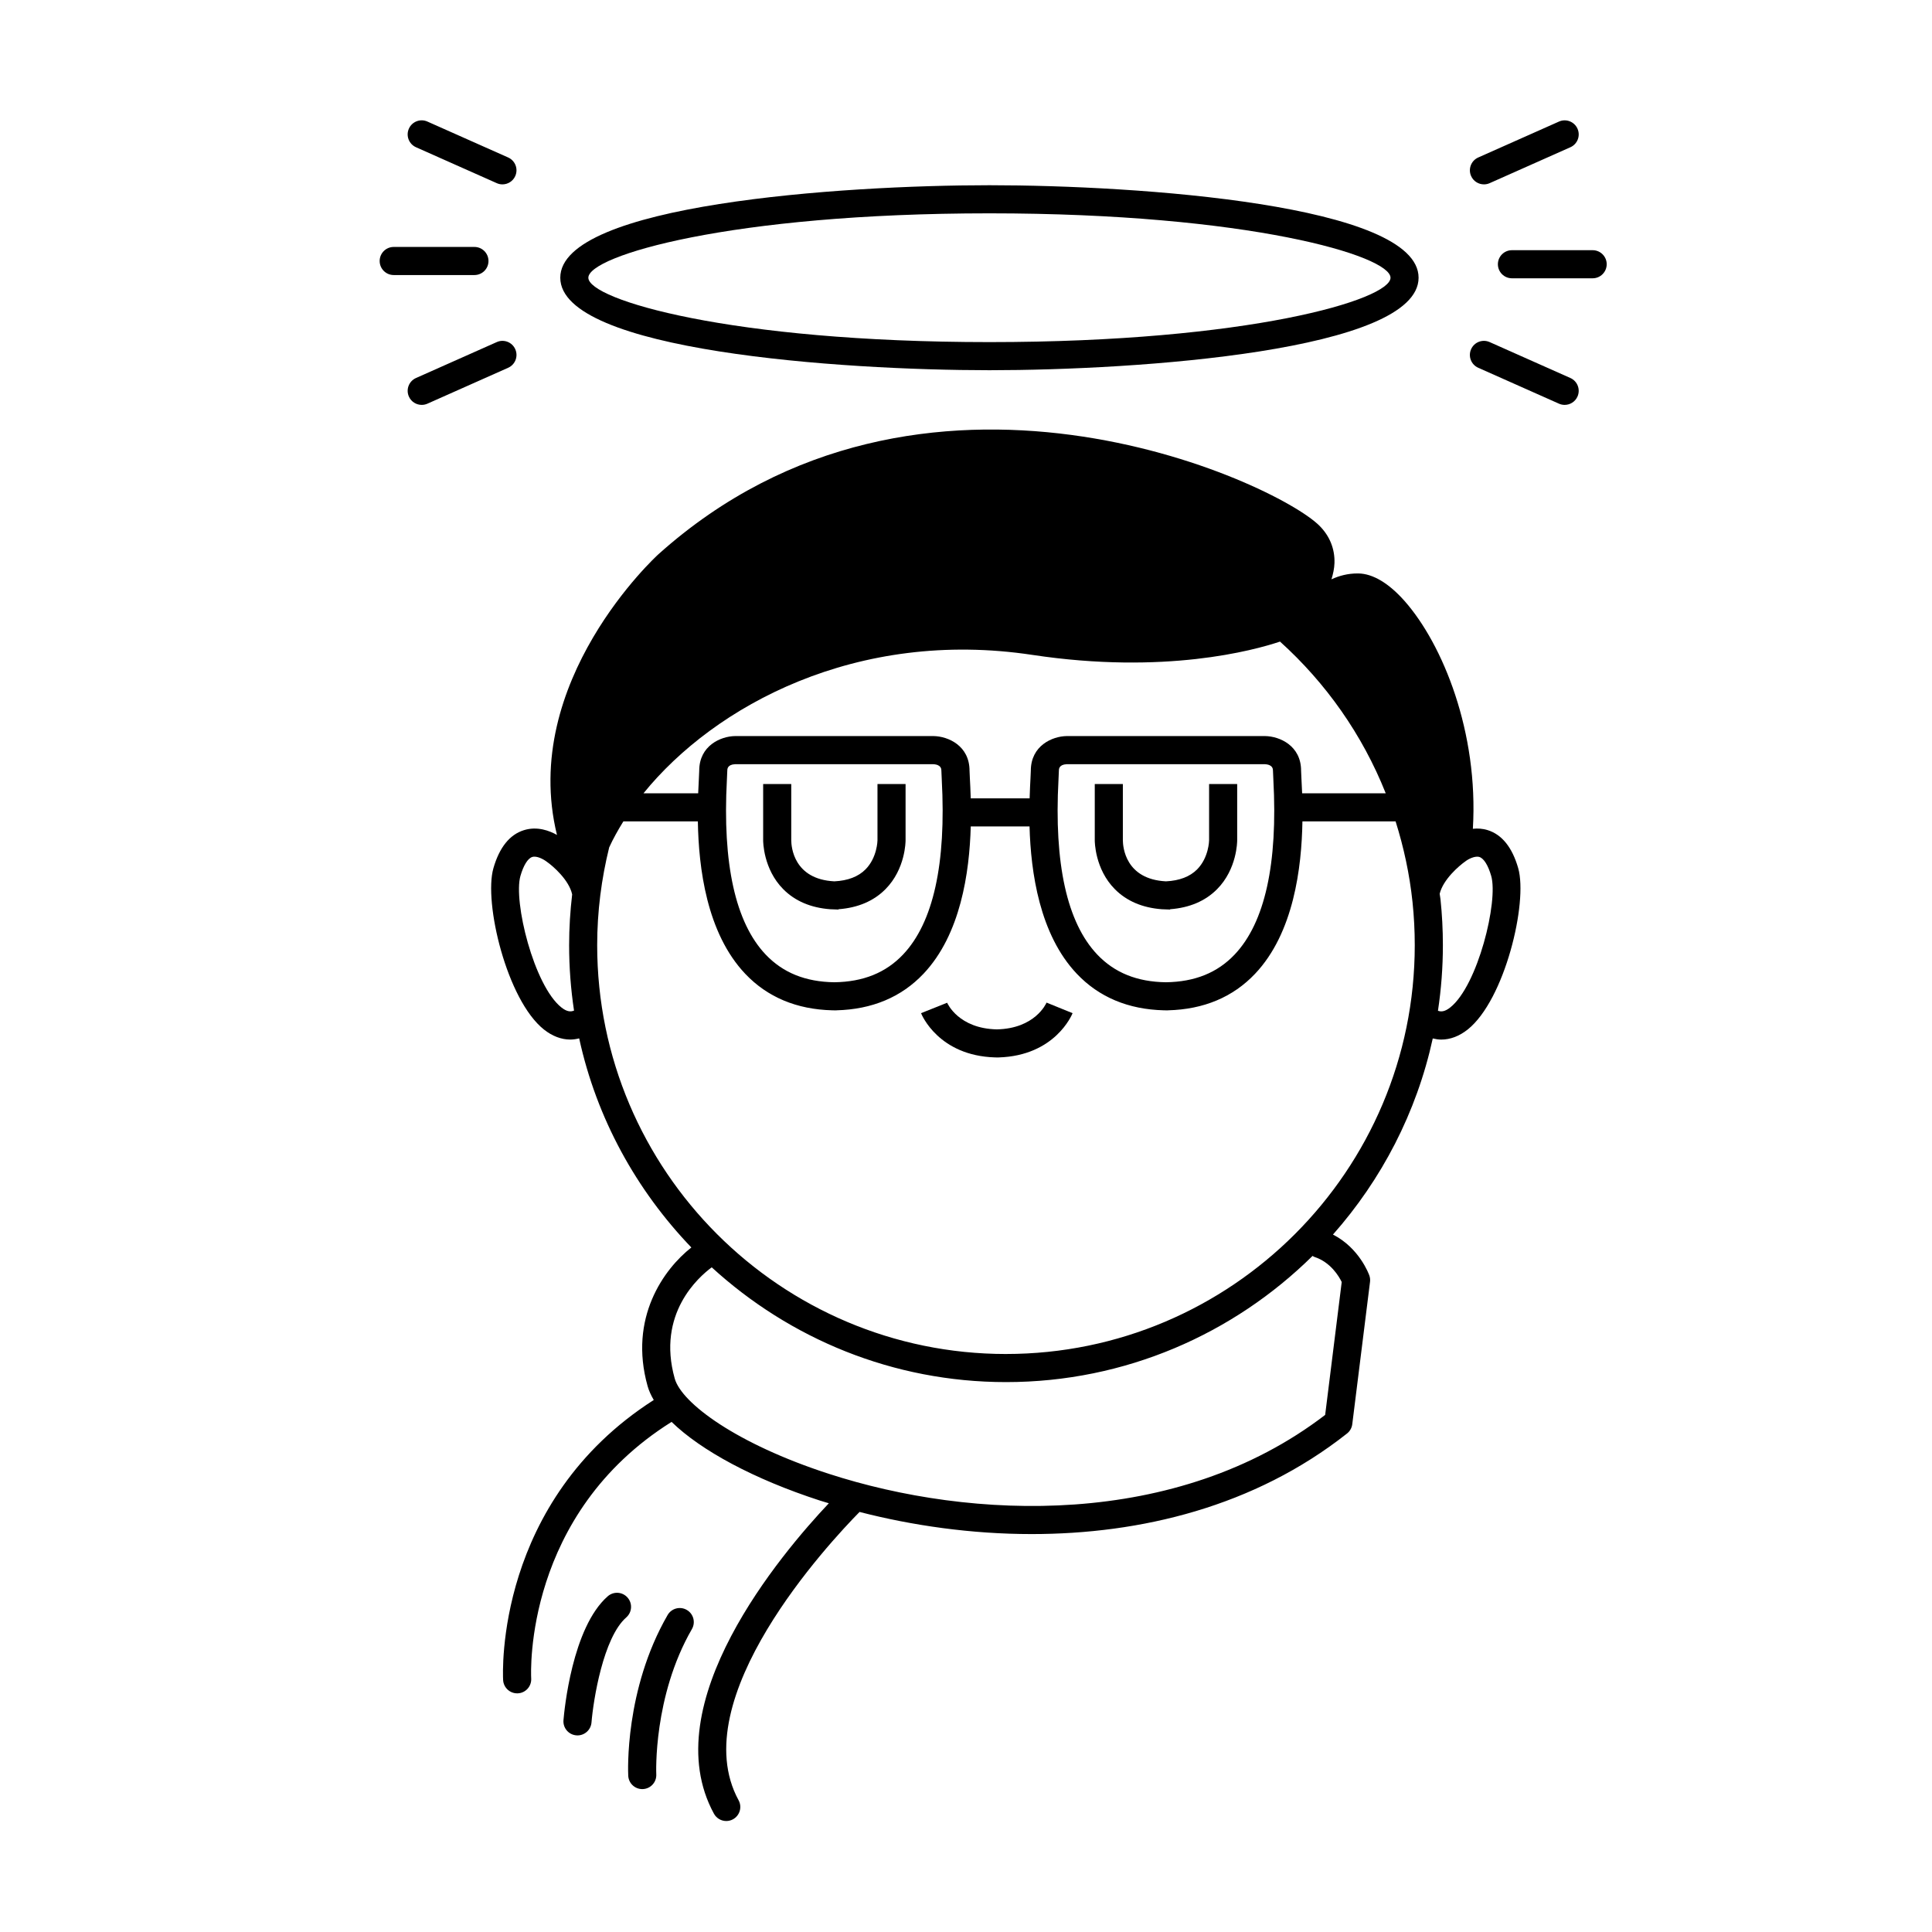<?xml version="1.0" encoding="UTF-8"?>
<!-- Uploaded to: SVG Repo, www.svgrepo.com, Generator: SVG Repo Mixer Tools -->
<svg fill="#000000" width="800px" height="800px" version="1.1" viewBox="144 144 512 512" xmlns="http://www.w3.org/2000/svg">
 <g>
  <path d="m314.21 618.13c-1.977 0-3.617-1.543-3.719-3.531-0.047-0.922-0.996-22.809 10.43-42.594 1.027-1.785 3.309-2.387 5.082-1.359 1.785 1.027 2.387 3.305 1.359 5.082-10.297 17.836-9.453 38.301-9.441 38.5 0.102 2.055-1.48 3.797-3.535 3.898-0.055 0.004-0.117 0.004-0.176 0.004z"/>
  <path d="m297.04 603.9c-0.105 0-0.207-0.004-0.312-0.016-2.051-0.168-3.57-1.965-3.402-4.016 0.207-2.488 2.277-24.566 11.734-32.84 1.547-1.355 3.894-1.203 5.254 0.352 1.355 1.547 1.199 3.898-0.352 5.254-6.102 5.34-8.723 21.91-9.211 27.844-0.168 1.953-1.797 3.422-3.711 3.422z"/>
  <path d="m454.09 385.04-2.191-0.082c-5.141-0.387-9.32-2.168-12.438-5.305-5.324-5.356-5.34-12.688-5.336-12.992v-14.883h7.445v14.902c0.016 1.762 0.648 10.34 11.43 10.883 3.566-0.176 6.34-1.238 8.246-3.164 3.113-3.133 3.176-7.652 3.176-7.699v-14.922h7.445v14.902c0 0.289-0.016 7.617-5.336 12.969-3.117 3.141-7.301 4.918-12.438 5.305l0.004 0.086z"/>
  <path d="m366.21 385.04-2.191-0.082c-5.141-0.387-9.32-2.168-12.438-5.305-5.324-5.356-5.34-12.688-5.336-12.992v-14.883h7.445v14.902c0.016 1.762 0.648 10.34 11.43 10.883 3.566-0.176 6.34-1.238 8.246-3.164 3.113-3.133 3.176-7.652 3.176-7.699v-14.922h7.445v14.902c0 0.289-0.016 7.617-5.336 12.969-3.117 3.141-7.301 4.918-12.438 5.305v0.086z"/>
  <path d="m408.66 424.24-0.984-0.016c-14.918-0.457-19.402-11.254-19.59-11.723l6.918-2.762c0.105 0.246 3.059 6.84 13.164 7.055 10.105-0.207 13.059-6.805 13.18-7.094l6.898 2.801c-0.191 0.469-4.672 11.27-19.59 11.73z"/>
  <path d="m546.34 374.07c-1.582-5.5-4.297-8.887-8.066-10.07-1.379-0.434-2.715-0.5-3.949-0.363 1.535-25.582-7.992-48.906-18.055-60.316-4.203-4.762-8.457-7.305-12.309-7.352h-0.207c-2.562 0-4.863 0.605-6.906 1.559 0.43-1.41 0.754-2.848 0.801-4.312 0.121-3.742-1.258-7.164-3.984-9.891-11.695-11.695-105.38-55-175.18 7.559-0.402 0.359-36.848 33.699-26.883 74.383-1.949-1.098-5.219-2.379-8.777-1.258-3.769 1.18-6.481 4.566-8.066 10.07-2.613 9.09 3.551 34.938 13.383 42.75 2.231 1.77 4.621 2.664 7.012 2.664 0.781 0 1.559-0.125 2.332-0.316 4.629 21.246 15.18 40.266 29.73 55.414-7.285 5.723-16.676 18.668-11.586 36.77 0.336 1.195 0.898 2.414 1.621 3.648-41.961 26.867-40.027 72.262-39.918 74.23 0.117 1.98 1.754 3.512 3.715 3.512 0.07 0 0.141 0 0.211-0.004 2.051-0.109 3.621-1.867 3.512-3.918-0.098-1.805-1.762-43.59 37.203-68.016 7.801 7.594 21.809 15.164 39.273 20.836 0.785 0.258 1.605 0.484 2.402 0.73-12.594 13.34-46.32 53.168-30.449 82.266 0.676 1.238 1.953 1.941 3.269 1.941 0.605 0 1.215-0.145 1.777-0.453 1.805-0.988 2.473-3.25 1.484-5.055-14.629-26.828 24.031-68.246 32.059-76.398 14.027 3.613 29.609 5.863 45.621 5.863 28.828 0 58.977-7.231 83.566-26.652 0.77-0.605 1.266-1.484 1.387-2.457l4.707-37.734c0.07-0.562 0.012-1.137-0.176-1.676-0.117-0.328-2.641-7.285-9.648-10.852 12.871-14.547 22.168-32.328 26.449-51.973 0.746 0.176 1.492 0.301 2.242 0.301 2.394 0 4.781-0.898 7.008-2.664 9.84-7.824 16.004-33.676 13.391-42.766zm-67.07-35.004h-52.613c-3.809 0.059-9.48 2.555-9.48 9.18 0 0.387-0.039 1.055-0.086 1.953-0.074 1.387-0.168 3.238-0.23 5.375h-15.609c-0.059-2.137-0.156-3.988-0.23-5.375-0.051-0.898-0.086-1.566-0.086-1.953 0-6.629-5.668-9.125-9.539-9.18h-52.617c-3.809 0.059-9.48 2.555-9.48 9.18 0 0.387-0.039 1.055-0.086 1.953-0.059 1.094-0.133 2.465-0.191 4.035h-14.496c18.809-23.207 56.508-43.715 103.09-36.676 35.008 5.281 58.629-1.199 65.602-3.531 12.141 10.957 21.824 24.633 28.012 40.203h-22.152c-0.059-1.57-0.133-2.941-0.191-4.035-0.051-0.898-0.086-1.566-0.086-1.953 0.004-6.621-5.664-9.121-9.531-9.176zm-8.062 57.883c-4.59 4.84-10.551 7.25-18.219 7.359-7.668-0.109-13.629-2.519-18.219-7.359-8.004-8.449-11.457-24.043-10.258-46.344 0.059-1.082 0.102-1.891 0.102-2.352 0-0.402 0-1.637 2.09-1.734h52.453c2.195 0.102 2.195 1.336 2.195 1.738 0 0.465 0.039 1.27 0.102 2.352 1.211 22.297-2.246 37.891-10.246 46.34zm-87.875 0c-4.59 4.84-10.551 7.25-18.219 7.359-7.668-0.109-13.629-2.519-18.219-7.359-8.004-8.449-11.457-24.043-10.258-46.344 0.059-1.082 0.102-1.891 0.102-2.352 0-0.402 0-1.637 2.09-1.734h52.453c2.195 0.102 2.195 1.336 2.195 1.738 0 0.465 0.039 1.27 0.102 2.352 1.207 22.297-2.246 37.891-10.246 46.34zm-90.555 14.035c-7.301-5.801-12.785-28.152-10.855-34.855 0.812-2.812 1.945-4.637 3.117-5.019 1.199-0.383 3.004 0.59 3.898 1.285 1.598 1.109 5.863 4.801 6.691 8.629-0.516 4.418-0.805 8.906-0.805 13.461 0 5.891 0.449 11.68 1.301 17.332-0.809 0.328-1.812 0.387-3.348-0.832zm206.79 72.77-4.387 35.211c-39.379 30.188-93.68 27.91-131.62 15.582-24.32-7.898-38.902-18.668-40.75-25.215-4.832-17.18 6.383-26.957 9.805-29.477 20.598 18.844 47.941 30.414 77.996 30.414 31.645 0 60.316-12.797 81.23-33.441 0.168 0.082 0.297 0.207 0.48 0.266 4.301 1.387 6.504 5.121 7.25 6.66zm-88.969 19.07c-59.738 0-108.34-48.598-108.34-108.34 0-8.938 1.129-17.609 3.184-25.922 1.043-2.281 2.324-4.578 3.758-6.887h19.738c0.203 12.281 2.312 29.578 12.551 40.387 5.863 6.188 13.617 9.441 23.062 9.68l1.113 0.016v-0.016c9.441-0.238 17.199-3.488 23.062-9.68 9.863-10.414 12.191-26.867 12.531-39.047h15.578c0.336 12.176 2.66 28.633 12.531 39.047 5.863 6.188 13.617 9.441 23.062 9.68l1.113 0.016v-0.016c9.441-0.238 17.199-3.488 23.062-9.68 10.238-10.809 12.348-28.102 12.551-40.387h24.691c2.156 6.848 3.707 13.98 4.484 21.383 0.395 3.769 0.594 7.613 0.594 11.422 0.004 59.742-48.594 108.34-108.33 108.34zm117.73-91.84c-1.48 1.176-2.469 1.168-3.254 0.875 0.855-5.668 1.305-11.465 1.305-17.371 0-4.07-0.211-8.176-0.637-12.195-0.051-0.484-0.16-0.941-0.215-1.426 0.906-3.773 5.066-7.379 6.852-8.629 0.684-0.535 2.488-1.508 3.688-1.125 1.176 0.383 2.309 2.207 3.117 5.019 1.934 6.699-3.555 29.055-10.855 34.852z"/>
  <path d="m406.21 242.11c-39.336 0-113.73-5.125-113.73-24.512 0-19.387 74.391-24.512 113.73-24.512 39.336 0 113.73 5.125 113.73 24.512 0 19.391-74.395 24.512-113.73 24.512zm0-41.574c-68.77 0-106.29 11.273-106.29 17.062 0 5.789 37.512 17.062 106.29 17.062 68.77 0 106.29-11.273 106.29-17.062-0.004-5.785-37.516-17.062-106.29-17.062z"/>
  <path d="m537.26 192.86c-1.426 0-2.785-0.82-3.402-2.211-0.836-1.879 0.012-4.082 1.891-4.914l21.391-9.516c1.867-0.84 4.082 0.012 4.914 1.891 0.836 1.879-0.012 4.082-1.891 4.914l-21.391 9.516c-0.488 0.219-1.008 0.32-1.512 0.32z"/>
  <path d="m558.65 251.3c-0.508 0-1.02-0.102-1.512-0.324l-21.391-9.516c-1.879-0.836-2.727-3.031-1.891-4.914 0.832-1.883 3.031-2.731 4.914-1.891l21.391 9.516c1.879 0.836 2.727 3.031 1.891 4.914-0.613 1.391-1.977 2.215-3.402 2.215z"/>
  <path d="m566.07 217.75h-21.391c-2.055 0-3.723-1.668-3.723-3.723 0-2.055 1.668-3.723 3.723-3.723h21.391c2.055 0 3.723 1.668 3.723 3.723-0.004 2.055-1.672 3.723-3.723 3.723z"/>
  <path d="m255.76 251.3c-1.426 0-2.785-0.82-3.402-2.211-0.836-1.879 0.012-4.082 1.891-4.914l21.391-9.516c1.867-0.848 4.082 0.004 4.914 1.891 0.836 1.879-0.012 4.082-1.891 4.914l-21.391 9.516c-0.492 0.219-1.008 0.32-1.512 0.32z"/>
  <path d="m277.15 192.86c-0.508 0-1.02-0.102-1.512-0.324l-21.391-9.516c-1.879-0.836-2.727-3.031-1.891-4.914 0.836-1.883 3.031-2.734 4.914-1.891l21.391 9.516c1.879 0.836 2.727 3.031 1.891 4.914-0.613 1.395-1.977 2.215-3.402 2.215z"/>
  <path d="m269.73 216.89h-21.391c-2.055 0-3.723-1.668-3.723-3.723s1.668-3.723 3.723-3.723h21.391c2.055 0 3.723 1.668 3.723 3.723 0.004 2.055-1.664 3.723-3.723 3.723z"/>
 </g>
</svg>